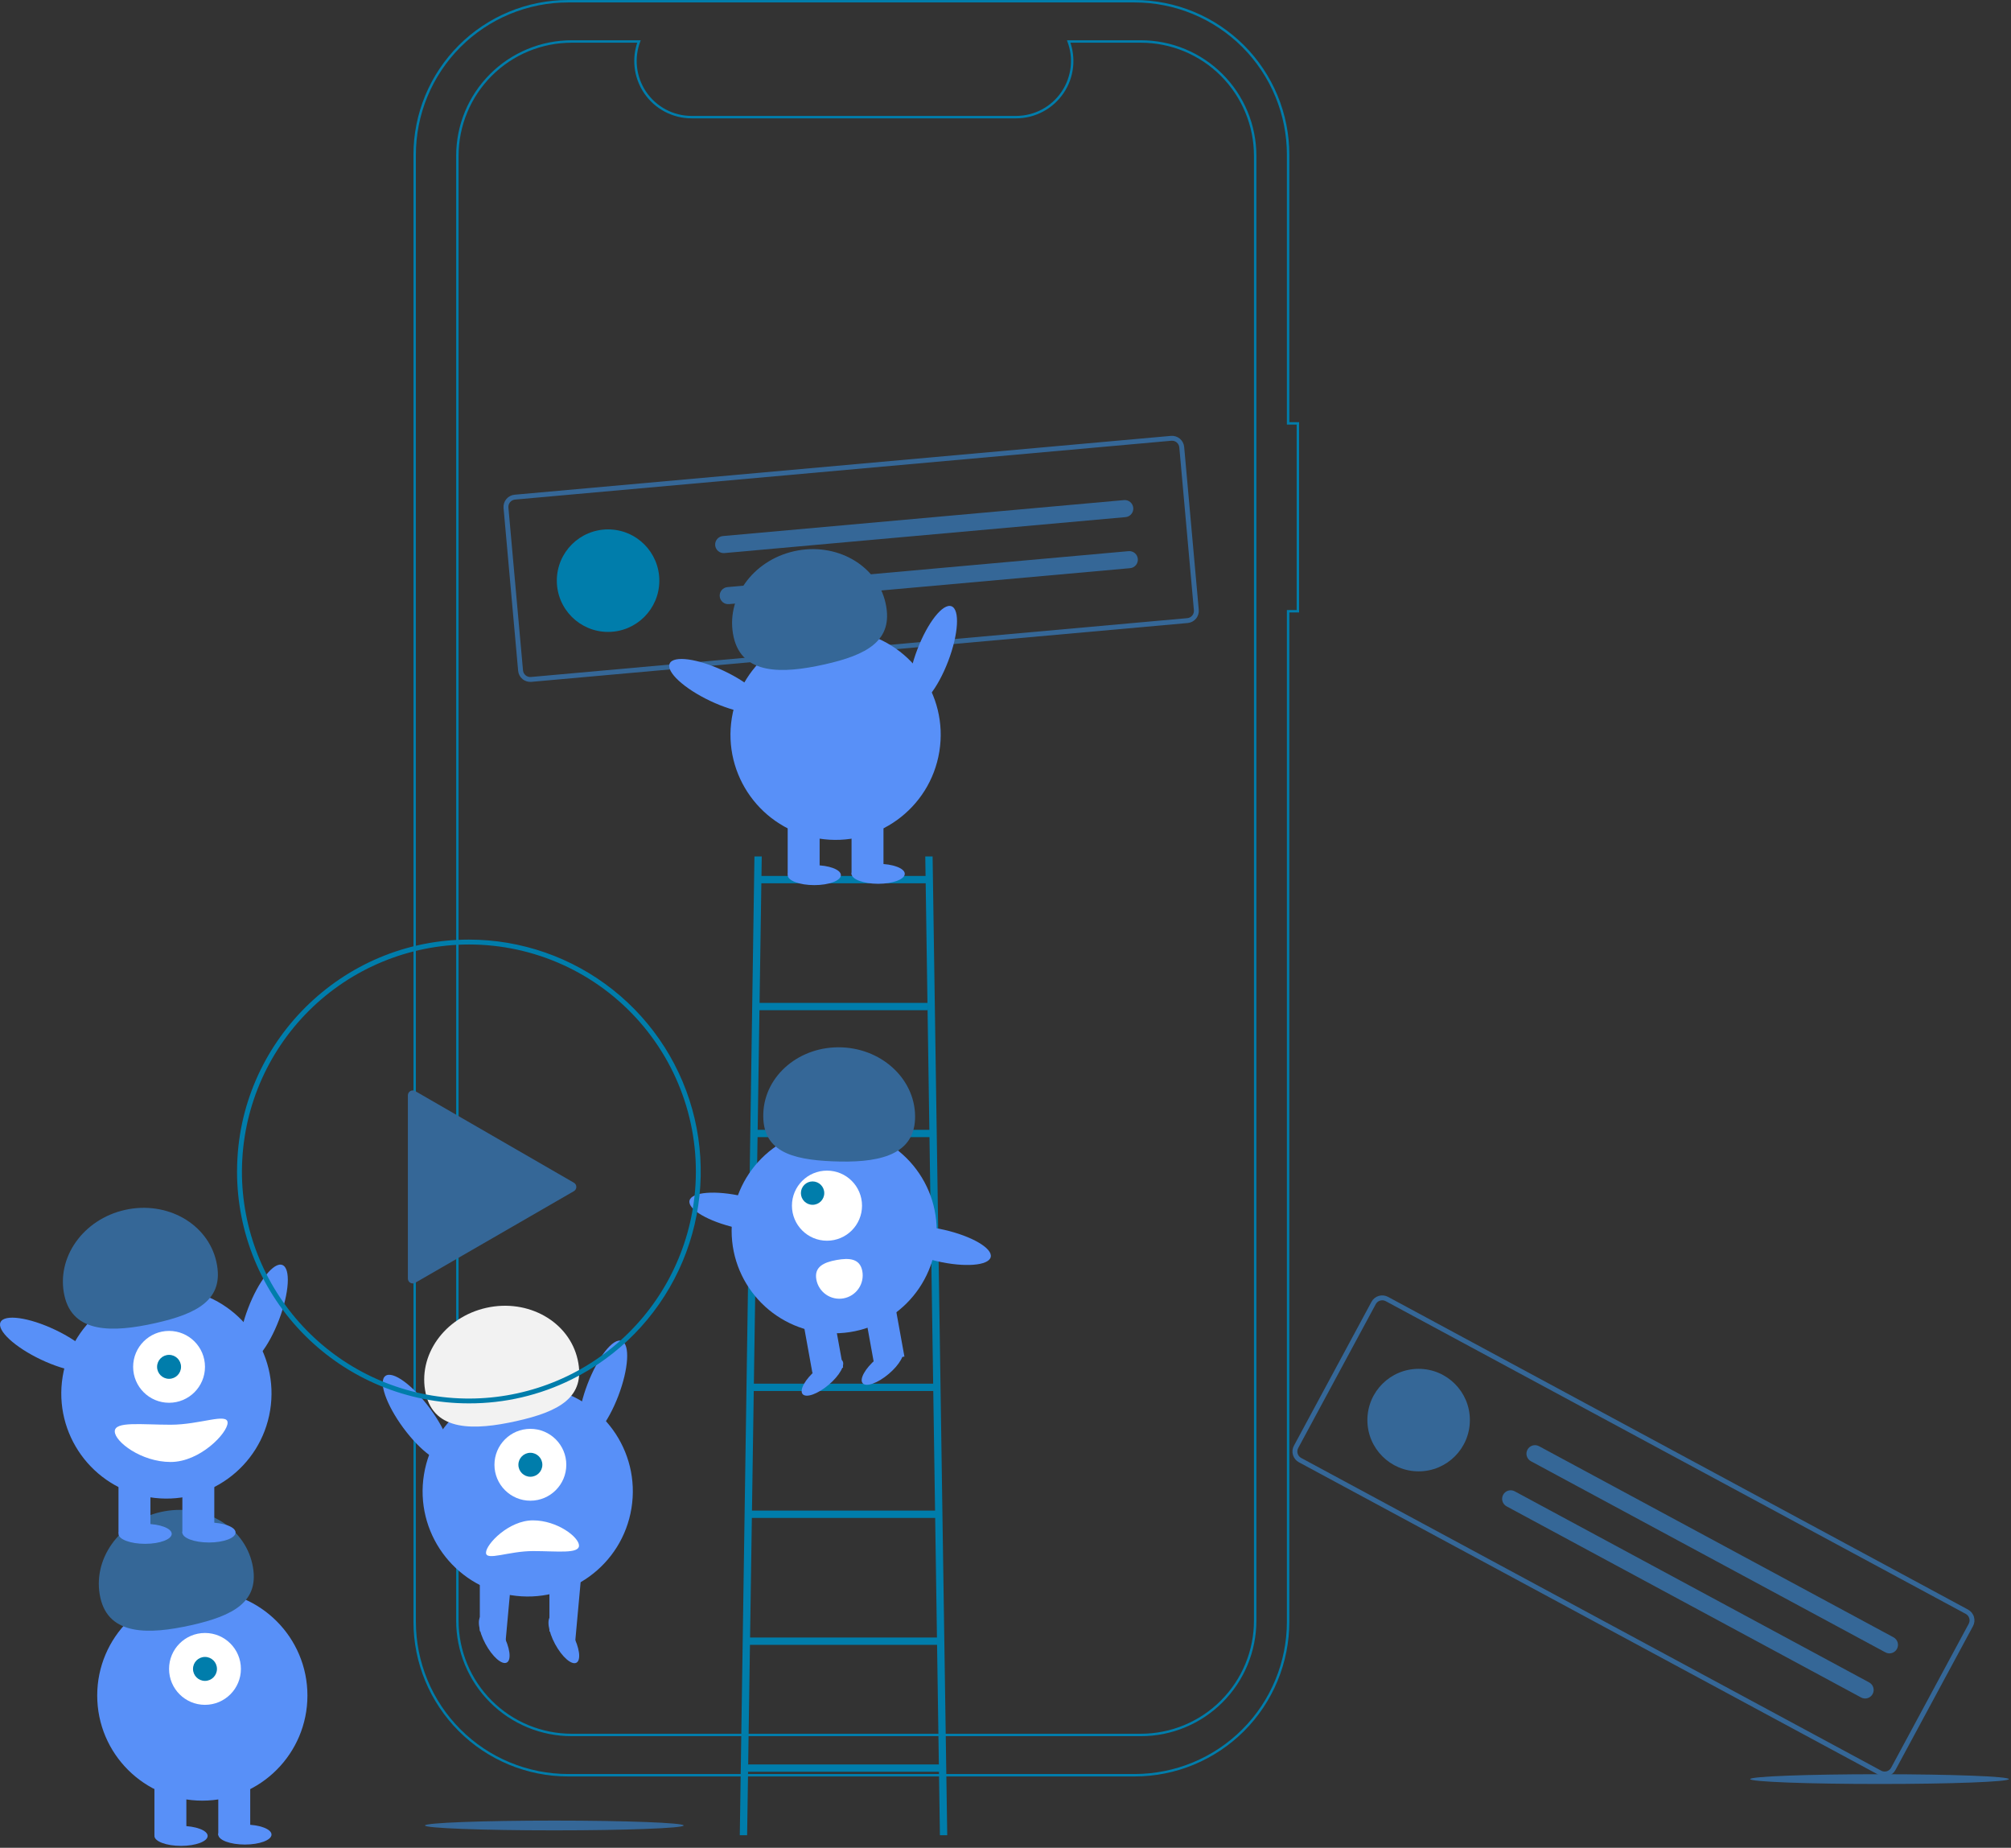 <svg width="824" height="757" viewBox="0 0 824 757" fill="none" xmlns="http://www.w3.org/2000/svg">
<rect x="0" y="0" width="824" height="757" fill="#333333" stroke="none"/>
<g clip-path="url(#clip0_1_2)">
<path d="M527.8 172.947V173.447H528.3H531.799V250.423H528.3H527.8V250.923V664.376C527.8 681.059 521.173 697.058 509.376 708.855C497.58 720.651 481.581 727.278 464.898 727.278H232.812C216.129 727.278 200.13 720.651 188.333 708.854C176.537 697.058 169.91 681.059 169.91 664.376V63.402C169.91 55.141 171.537 46.962 174.698 39.33C177.859 31.699 182.492 24.764 188.333 18.923C194.174 13.082 201.109 8.449 208.74 5.288C216.372 2.127 224.551 0.5 232.812 0.5H464.898C473.159 0.5 481.338 2.127 488.97 5.288C496.602 8.449 503.536 13.083 509.377 18.924C515.218 24.765 519.851 31.699 523.012 39.33C526.173 46.962 527.8 55.142 527.8 63.402V172.947Z" stroke="#007DAB"/>
<path d="M439.207 27.337C439.567 23.831 439.116 20.293 437.893 16.995H467.456C473.609 16.995 479.701 18.207 485.384 20.561C491.068 22.915 496.233 26.366 500.583 30.716C504.933 35.067 508.384 40.231 510.738 45.915C513.093 51.599 514.304 57.691 514.304 63.843V663.935C514.304 670.087 513.093 676.179 510.738 681.863C508.384 687.547 504.933 692.711 500.583 697.062C496.233 701.412 491.068 704.863 485.384 707.217C479.701 709.571 473.609 710.783 467.456 710.783H234.252C228.1 710.783 222.008 709.571 216.324 707.217C210.64 704.863 205.476 701.412 201.126 697.062C196.775 692.711 193.325 687.547 190.97 681.863C188.616 676.179 187.404 670.087 187.404 663.935V63.843C187.404 51.418 192.34 39.502 201.126 30.716C209.911 21.931 221.827 16.995 234.252 16.995H261.817C260.593 20.293 260.142 23.831 260.502 27.337C260.887 31.088 262.188 34.687 264.291 37.817C266.395 40.947 269.235 43.511 272.563 45.284C275.891 47.058 279.604 47.985 283.375 47.986H416.334C420.105 47.985 423.818 47.058 427.146 45.284C430.474 43.511 433.315 40.947 435.418 37.817C437.521 34.687 438.823 31.088 439.207 27.337Z" stroke="#007DAB"/>
<path d="M306.127 751.864H303.127L309.127 350.864H312.127L306.127 751.864Z" fill="#007DAB"/>
<path d="M388.127 751.864H385.127L379.127 350.864H382.127L388.127 751.864Z" fill="#007DAB"/>
<path d="M380.127 358.864H310.127V361.864H380.127V358.864Z" fill="#007DAB"/>
<path d="M380.127 410.864H310.127V413.864H380.127V410.864Z" fill="#007DAB"/>
<path d="M382.127 462.864H309.127V465.864H382.127V462.864Z" fill="#007DAB"/>
<path d="M383.127 514.864H309.127V517.864H383.127V514.864Z" fill="#007DAB"/>
<path d="M384.127 566.864H308.127V569.864H384.127V566.864Z" fill="#007DAB"/>
<path d="M384.127 618.864H307.127V621.864H384.127V618.864Z" fill="#007DAB"/>
<path d="M385.127 670.864H306.127V673.864H385.127V670.864Z" fill="#007DAB"/>
<path d="M386.127 722.864H304.127V725.864H386.127V722.864Z" fill="#007DAB"/>
<path d="M341.794 546.23C364.997 546.23 383.807 527.42 383.807 504.217C383.807 481.015 364.997 462.205 341.794 462.205C318.592 462.205 299.782 481.015 299.782 504.217C299.782 527.42 318.592 546.23 341.794 546.23Z" fill="#5890F8"/>
<path d="M366.506 533.256L353.947 535.529L358.021 558.031L370.58 555.758L366.506 533.256Z" fill="#5890F8"/>
<path d="M341.388 537.803L328.829 540.076L332.902 562.578L345.461 560.304L341.388 537.803Z" fill="#5890F8"/>
<path d="M339.57 567.309C344.052 563.513 346.532 559.073 345.108 557.392C343.685 555.711 338.897 557.426 334.414 561.222C329.932 565.018 327.452 569.458 328.875 571.139C330.299 572.82 335.087 571.106 339.57 567.309Z" fill="#5890F8"/>
<path d="M364.165 562.857C368.647 559.061 371.127 554.62 369.703 552.939C368.28 551.258 363.492 552.973 359.009 556.77C354.527 560.566 352.047 565.006 353.47 566.687C354.894 568.368 359.682 566.653 364.165 562.857Z" fill="#5890F8"/>
<path d="M338.853 508.3C346.783 508.3 353.212 501.871 353.212 493.941C353.212 486.011 346.783 479.582 338.853 479.582C330.923 479.582 324.495 486.011 324.495 493.941C324.495 501.871 330.923 508.3 338.853 508.3Z" fill="white"/>
<path d="M332.952 493.58C335.595 493.58 337.738 491.438 337.738 488.794C337.738 486.151 335.595 484.008 332.952 484.008C330.308 484.008 328.166 486.151 328.166 488.794C328.166 491.438 330.308 493.58 332.952 493.58Z" fill="#007DAB"/>
<path d="M374.936 458.512C375.568 442.959 362.163 429.785 344.995 429.088C327.828 428.39 313.399 440.434 312.767 455.987C312.135 471.541 324.069 475.075 341.236 475.772C358.404 476.469 374.304 474.066 374.936 458.512Z" fill="#356797"/>
<path d="M323.477 501.257C324.291 497.707 315.783 492.728 304.475 490.136C293.167 487.544 283.34 488.32 282.527 491.87C281.713 495.42 290.22 500.399 301.528 502.991C312.837 505.583 322.663 504.807 323.477 501.257Z" fill="#5890F8"/>
<path d="M405.946 514.971C406.759 511.421 398.252 506.442 386.944 503.85C375.636 501.258 365.809 502.035 364.995 505.585C364.182 509.135 372.689 514.114 383.997 516.706C395.305 519.298 405.132 518.521 405.946 514.971Z" fill="#5890F8"/>
<path d="M353.333 520.774C353.559 522.011 353.539 523.281 353.275 524.51C353.01 525.74 352.506 526.905 351.79 527.939C351.075 528.974 350.163 529.857 349.106 530.539C348.049 531.221 346.868 531.688 345.631 531.913C344.394 532.138 343.124 532.117 341.895 531.852C340.666 531.586 339.501 531.081 338.467 530.365C337.433 529.649 336.55 528.736 335.869 527.679C335.188 526.621 334.722 525.44 334.498 524.203L334.494 524.184C333.553 518.982 337.575 517.141 342.777 516.2C347.979 515.258 352.391 515.572 353.333 520.774Z" fill="white"/>
<path d="M486.655 255.24L217.732 279.342C216.412 279.459 215.099 279.047 214.082 278.197C213.064 277.347 212.426 276.129 212.306 274.809L206.327 208.1C206.21 206.78 206.622 205.467 207.472 204.45C208.322 203.433 209.541 202.794 210.861 202.674L479.783 178.572C481.104 178.455 482.417 178.867 483.434 179.717C484.451 180.567 485.09 181.786 485.21 183.106L491.188 249.814C491.305 251.135 490.894 252.447 490.044 253.465C489.194 254.482 487.975 255.121 486.655 255.24ZM211.039 204.666C210.247 204.738 209.516 205.121 209.006 205.731C208.496 206.342 208.249 207.13 208.319 207.922L214.298 274.63C214.37 275.422 214.753 276.153 215.363 276.663C215.974 277.173 216.761 277.42 217.554 277.35L486.476 253.248C487.268 253.177 488 252.793 488.51 252.183C489.02 251.573 489.267 250.785 489.196 249.993L483.218 183.284C483.146 182.492 482.763 181.761 482.152 181.251C481.542 180.741 480.754 180.494 479.962 180.564L211.039 204.666Z" fill="#356797"/>
<path d="M249.157 258.884C260.755 258.884 270.157 249.482 270.157 237.884C270.157 226.286 260.755 216.884 249.157 216.884C237.559 216.884 228.157 226.286 228.157 237.884C228.157 249.482 237.559 258.884 249.157 258.884Z" fill="#007DAB"/>
<path d="M296.213 219.61C295.756 219.651 295.31 219.782 294.903 219.995C294.496 220.208 294.135 220.499 293.84 220.852C293.545 221.205 293.323 221.612 293.186 222.051C293.048 222.489 292.999 222.951 293.04 223.409C293.081 223.866 293.212 224.312 293.425 224.719C293.638 225.126 293.929 225.487 294.282 225.782C294.634 226.077 295.042 226.299 295.48 226.436C295.919 226.574 296.38 226.623 296.838 226.582L461.18 211.853C461.637 211.812 462.083 211.681 462.49 211.468C462.897 211.255 463.258 210.964 463.553 210.611C463.848 210.259 464.07 209.851 464.207 209.413C464.345 208.974 464.394 208.513 464.353 208.055C464.312 207.597 464.181 207.152 463.968 206.745C463.755 206.337 463.464 205.976 463.111 205.681C462.758 205.387 462.351 205.164 461.913 205.027C461.474 204.89 461.012 204.84 460.555 204.881L296.213 219.61Z" fill="#356797"/>
<path d="M298.088 240.526C297.629 240.566 297.182 240.695 296.773 240.908C296.364 241.12 296.001 241.411 295.705 241.764C295.409 242.117 295.186 242.525 295.047 242.965C294.909 243.404 294.859 243.867 294.901 244.326C294.942 244.785 295.073 245.231 295.287 245.639C295.501 246.047 295.794 246.409 296.148 246.704C296.502 246.999 296.911 247.22 297.351 247.357C297.791 247.493 298.254 247.541 298.713 247.498L463.054 232.769C463.978 232.686 464.831 232.239 465.425 231.526C466.019 230.814 466.307 229.895 466.224 228.971C466.141 228.047 465.695 227.194 464.984 226.599C464.272 226.004 463.353 225.716 462.429 225.797L298.088 240.526Z" fill="#356797"/>
<path d="M388.5 270.907C392.746 259.798 393.361 249.712 389.874 248.379C386.387 247.046 380.117 254.971 375.871 266.08C371.625 277.189 371.01 287.275 374.498 288.608C377.985 289.941 384.254 282.016 388.5 270.907Z" fill="#5890F8"/>
<path d="M384.89 307.914C388.7 284.436 372.756 262.314 349.277 258.504C325.799 254.694 303.678 270.639 299.868 294.117C296.058 317.595 312.002 339.717 335.48 343.527C358.958 347.337 381.08 331.392 384.89 307.914Z" fill="#5890F8"/>
<path d="M335.837 334.815H322.753V358.257H335.837V334.815Z" fill="#5890F8"/>
<path d="M362.004 334.815H348.921V358.257H362.004V334.815Z" fill="#5890F8"/>
<path d="M333.656 362.618C339.678 362.618 344.559 360.788 344.559 358.529C344.559 356.271 339.678 354.441 333.656 354.441C327.635 354.441 322.753 356.271 322.753 358.529C322.753 360.788 327.635 362.618 333.656 362.618Z" fill="#5890F8"/>
<path d="M359.824 362.073C365.845 362.073 370.727 360.242 370.727 357.984C370.727 355.726 365.845 353.896 359.824 353.896C353.802 353.896 348.921 355.726 348.921 357.984C348.921 360.242 353.802 362.073 359.824 362.073Z" fill="#5890F8"/>
<path d="M300.602 260.964C297.125 245.39 308.241 229.654 325.431 225.815C342.621 221.977 359.375 231.49 362.852 247.064C366.33 262.638 354.937 268.382 337.748 272.22C320.558 276.058 304.08 276.538 300.602 260.964Z" fill="#356797"/>
<path d="M313.327 290.26C314.927 286.887 307.513 280.021 296.767 274.924C286.022 269.828 276.014 268.431 274.414 271.804C272.814 275.178 280.228 282.044 290.974 287.14C301.719 292.236 311.727 293.633 313.327 290.26Z" fill="#5890F8"/>
<path d="M82.901 737.69C106.686 737.69 125.968 718.408 125.968 694.623C125.968 670.838 106.686 651.556 82.901 651.556C59.115 651.556 39.834 670.838 39.834 694.623C39.834 718.408 59.115 737.69 82.901 737.69Z" fill="#5890F8"/>
<path d="M76.359 728.423H63.275V751.864H76.359V728.423Z" fill="#5890F8"/>
<path d="M102.526 728.423H89.443V751.864H102.526V728.423Z" fill="#5890F8"/>
<path d="M74.178 756.226C80.2 756.226 85.081 754.395 85.081 752.137C85.081 749.879 80.2 748.048 74.178 748.048C68.157 748.048 63.275 749.879 63.275 752.137C63.275 754.395 68.157 756.226 74.178 756.226Z" fill="#5890F8"/>
<path d="M100.346 755.68C106.367 755.68 111.249 753.85 111.249 751.592C111.249 749.334 106.367 747.503 100.346 747.503C94.324 747.503 89.443 749.334 89.443 751.592C89.443 753.85 94.324 755.68 100.346 755.68Z" fill="#5890F8"/>
<path d="M83.991 698.439C92.12 698.439 98.71 691.849 98.71 683.72C98.71 675.591 92.12 669.001 83.991 669.001C75.862 669.001 69.272 675.591 69.272 683.72C69.272 691.849 75.862 698.439 83.991 698.439Z" fill="white"/>
<path d="M83.991 688.626C86.701 688.626 88.898 686.43 88.898 683.72C88.898 681.01 86.701 678.813 83.991 678.813C81.281 678.813 79.085 681.01 79.085 683.72C79.085 686.43 81.281 688.626 83.991 688.626Z" fill="#007DAB"/>
<path d="M41.124 654.572C37.647 638.998 48.763 623.261 65.953 619.423C83.143 615.584 99.897 625.098 103.374 640.672C106.852 656.245 95.459 661.989 78.269 665.828C61.08 669.666 44.602 670.145 41.124 654.572Z" fill="#356797"/>
<path d="M114.303 540.764C118.549 529.655 119.164 519.569 115.677 518.236C112.189 516.903 105.92 524.828 101.674 535.937C97.428 547.046 96.813 557.132 100.301 558.465C103.788 559.798 110.057 551.873 114.303 540.764Z" fill="#5890F8"/>
<path d="M110.693 577.771C114.503 554.293 98.558 532.171 75.08 528.361C51.602 524.551 29.48 540.496 25.67 563.974C21.86 587.452 37.805 609.574 61.283 613.384C84.761 617.194 106.883 601.25 110.693 577.771Z" fill="#5890F8"/>
<path d="M61.64 604.672H48.556V628.114H61.64V604.672Z" fill="#5890F8"/>
<path d="M87.807 604.672H74.723V628.114H87.807V604.672Z" fill="#5890F8"/>
<path d="M59.459 632.475C65.481 632.475 70.362 630.645 70.362 628.387C70.362 626.128 65.481 624.298 59.459 624.298C53.437 624.298 48.556 626.128 48.556 628.387C48.556 630.645 53.437 632.475 59.459 632.475Z" fill="#5890F8"/>
<path d="M85.627 631.93C91.648 631.93 96.53 630.099 96.53 627.841C96.53 625.583 91.648 623.753 85.627 623.753C79.605 623.753 74.723 625.583 74.723 627.841C74.723 630.099 79.605 631.93 85.627 631.93Z" fill="#5890F8"/>
<path d="M69.272 574.689C77.401 574.689 83.991 568.099 83.991 559.969C83.991 551.84 77.401 545.25 69.272 545.25C61.143 545.25 54.553 551.84 54.553 559.969C54.553 568.099 61.143 574.689 69.272 574.689Z" fill="white"/>
<path d="M69.272 564.876C71.982 564.876 74.178 562.679 74.178 559.969C74.178 557.26 71.982 555.063 69.272 555.063C66.562 555.063 64.365 557.26 64.365 559.969C64.365 562.679 66.562 564.876 69.272 564.876Z" fill="#007DAB"/>
<path d="M26.405 530.821C22.927 515.247 34.044 499.511 51.233 495.672C68.423 491.834 85.178 501.347 88.655 516.921C92.133 532.495 80.74 538.239 63.55 542.077C46.36 545.916 29.882 546.395 26.405 530.821Z" fill="#356797"/>
<path d="M39.13 560.117C40.73 556.744 33.316 549.878 22.57 544.781C11.825 539.685 1.817 538.288 0.217 541.661C-1.383 545.035 6.031 551.901 16.776 556.997C27.522 562.093 37.53 563.49 39.13 560.117Z" fill="#5890F8"/>
<path d="M47.027 586.41C47.027 590.625 57.88 598.948 69.924 598.948C81.967 598.948 93.259 587.081 93.259 582.866C93.259 578.651 81.967 583.684 69.924 583.684C57.88 583.684 47.027 582.194 47.027 586.41Z" fill="white"/>
<path d="M253.351 571.883C257.597 560.774 258.212 550.688 254.724 549.355C251.237 548.022 244.968 555.947 240.722 567.056C236.476 578.165 235.861 588.251 239.348 589.584C242.836 590.917 249.105 582.992 253.351 571.883Z" fill="#5890F8"/>
<path d="M258.74 617.891C262.55 594.412 246.606 572.291 223.128 568.481C199.649 564.671 177.528 580.615 173.718 604.093C169.908 627.572 185.852 649.693 209.331 653.503C232.809 657.313 254.93 641.369 258.74 617.891Z" fill="#5890F8"/>
<path d="M196.604 644.792H209.687L207.127 672.864L196.604 668.233V644.792Z" fill="#5890F8"/>
<path d="M207.664 681.112C209.654 680.044 208.957 674.877 206.109 669.572C203.26 664.266 199.338 660.832 197.349 661.9C195.36 662.968 196.056 668.135 198.904 673.44C201.753 678.745 205.675 682.18 207.664 681.112Z" fill="#5890F8"/>
<path d="M225.127 644.864H238.211L235.651 672.937L225.127 668.306V644.864Z" fill="#5890F8"/>
<path d="M236.188 681.185C238.178 680.117 237.481 674.95 234.633 669.645C231.784 664.339 227.862 660.904 225.873 661.973C223.883 663.041 224.58 668.208 227.428 673.513C230.277 678.818 234.199 682.253 236.188 681.185Z" fill="#5890F8"/>
<path d="M217.319 614.808C225.449 614.808 232.039 608.218 232.039 600.089C232.039 591.96 225.449 585.37 217.319 585.37C209.19 585.37 202.6 591.96 202.6 600.089C202.6 608.218 209.19 614.808 217.319 614.808Z" fill="white"/>
<path d="M217.319 604.995C220.029 604.995 222.226 602.798 222.226 600.089C222.226 597.379 220.029 595.182 217.319 595.182C214.61 595.182 212.413 597.379 212.413 600.089C212.413 602.798 214.61 604.995 217.319 604.995Z" fill="#007DAB"/>
<path d="M174.452 570.94C170.975 555.367 182.091 539.63 199.281 535.792C216.471 531.953 233.225 541.467 236.703 557.04C240.18 572.614 228.788 578.358 211.598 582.196C194.408 586.035 177.93 586.514 174.452 570.94Z" fill="#F2F2F2"/>
<path d="M183.515 598.33C186.518 596.111 183.224 586.558 176.159 576.992C169.093 567.426 160.93 561.469 157.927 563.687C154.924 565.905 158.218 575.459 165.283 585.025C172.349 594.591 180.512 600.548 183.515 598.33Z" fill="#5890F8"/>
<path d="M237.242 633.198C237.242 629.724 228.297 622.864 218.371 622.864C208.445 622.864 199.139 632.645 199.139 636.119C199.139 639.593 208.445 635.445 218.371 635.445C228.297 635.445 237.242 636.672 237.242 633.198Z" fill="white"/>
<path d="M192.127 574.935C179.65 574.94 167.294 572.487 155.766 567.714C144.238 562.942 133.763 555.945 124.94 547.122C116.118 538.3 109.12 527.825 104.348 516.297C99.576 504.768 97.122 492.413 97.127 479.936C97.127 479.737 97.128 479.527 97.139 479.329C97.43 427.303 140.042 384.936 192.127 384.936C213.558 384.939 234.359 392.187 251.151 405.503C267.943 418.818 279.74 437.42 284.626 458.287C289.512 479.153 287.201 501.059 278.067 520.446C268.933 539.833 253.514 555.563 234.312 565.081C221.208 571.601 206.764 574.976 192.127 574.935ZM192.127 386.936C167.574 386.99 144.034 396.731 126.622 414.043C109.21 431.355 99.333 454.838 99.137 479.391C99.127 479.604 99.127 479.774 99.127 479.936C99.121 503.52 108.075 526.226 124.178 543.458C140.281 560.69 162.329 571.16 185.86 572.749C209.391 574.339 232.647 566.929 250.921 552.019C269.194 537.109 281.121 515.814 284.286 492.442C286.074 479.293 285.026 465.913 281.214 453.201C277.401 440.49 270.911 428.743 262.181 418.748C253.451 408.753 242.682 400.743 230.599 395.256C218.516 389.769 205.398 386.932 192.127 386.936Z" fill="#007DAB"/>
<path d="M235.15 484.535L170.127 446.994C169.823 446.818 169.478 446.726 169.127 446.726C168.776 446.726 168.431 446.818 168.127 446.994C167.823 447.169 167.571 447.422 167.395 447.726C167.22 448.03 167.127 448.375 167.127 448.726V523.807C167.127 524.158 167.22 524.503 167.395 524.807C167.571 525.111 167.823 525.364 168.127 525.539C168.431 525.715 168.776 525.807 169.127 525.807C169.478 525.807 169.823 525.715 170.127 525.539L235.15 487.999C235.454 487.823 235.706 487.571 235.882 487.267C236.057 486.963 236.15 486.618 236.15 486.267C236.15 485.916 236.057 485.571 235.882 485.267C235.706 484.963 235.454 484.71 235.15 484.535L170.127 446.994C169.823 446.818 169.478 446.726 169.127 446.726C168.776 446.726 168.431 446.818 168.127 446.994C167.823 447.169 167.571 447.422 167.395 447.726C167.22 448.03 167.127 448.375 167.127 448.726V523.807C167.127 524.158 167.22 524.503 167.395 524.807C167.571 525.111 167.823 525.364 168.127 525.539C168.431 525.715 168.776 525.807 169.127 525.807C169.478 525.807 169.823 525.715 170.127 525.539L235.15 487.999C235.454 487.823 235.706 487.571 235.882 487.267C236.057 486.963 236.15 486.618 236.15 486.267C236.15 485.916 236.057 485.571 235.882 485.267C235.706 484.963 235.454 484.71 235.15 484.535Z" fill="#356797"/>
<path d="M227.127 749.864C256.398 749.864 280.127 748.969 280.127 747.864C280.127 746.76 256.398 745.864 227.127 745.864C197.856 745.864 174.127 746.76 174.127 747.864C174.127 748.969 197.856 749.864 227.127 749.864Z" fill="#356797"/>
<path d="M770.127 730.864C799.398 730.864 823.127 729.969 823.127 728.864C823.127 727.76 799.398 726.864 770.127 726.864C740.856 726.864 717.127 727.76 717.127 728.864C717.127 729.969 740.856 730.864 770.127 730.864Z" fill="#356797"/>
<path d="M769.873 727.18L532.208 599.057C531.042 598.427 530.174 597.359 529.793 596.089C529.413 594.82 529.552 593.451 530.18 592.283L561.962 533.329C562.592 532.162 563.659 531.294 564.929 530.914C566.199 530.533 567.568 530.672 568.735 531.3L806.401 659.423C807.567 660.053 808.435 661.121 808.816 662.39C809.196 663.66 809.057 665.029 808.429 666.197L776.647 725.151C776.017 726.318 774.95 727.186 773.68 727.566C772.41 727.947 771.041 727.808 769.873 727.18ZM567.786 533.06C567.086 532.684 566.264 532.6 565.503 532.829C564.741 533.057 564.1 533.578 563.722 534.278L531.94 593.232C531.564 593.933 531.48 594.754 531.708 595.516C531.937 596.278 532.458 596.918 533.157 597.296L770.823 725.42C771.523 725.796 772.344 725.88 773.106 725.651C773.868 725.423 774.509 724.902 774.887 724.202L806.669 665.248C807.045 664.547 807.129 663.726 806.901 662.964C806.672 662.202 806.151 661.562 805.452 661.183L567.786 533.06Z" fill="#356797"/>
<path d="M581.28 602.787C592.878 602.787 602.28 593.385 602.28 581.787C602.28 570.189 592.878 560.787 581.28 560.787C569.682 560.787 560.28 570.189 560.28 581.787C560.28 593.385 569.682 602.787 581.28 602.787Z" fill="#356797"/>
<path d="M630.615 592.478C630.211 592.26 629.767 592.123 629.31 592.076C628.852 592.03 628.39 592.073 627.95 592.205C627.509 592.337 627.099 592.554 626.743 592.845C626.386 593.135 626.091 593.493 625.872 593.897C625.654 594.302 625.518 594.746 625.471 595.203C625.425 595.661 625.469 596.123 625.601 596.563C625.733 597.003 625.95 597.413 626.241 597.77C626.531 598.126 626.889 598.422 627.294 598.64L772.533 676.937C772.938 677.155 773.382 677.292 773.839 677.339C774.296 677.386 774.758 677.342 775.199 677.21C775.639 677.078 776.049 676.861 776.406 676.571C776.762 676.28 777.058 675.922 777.276 675.518C777.494 675.113 777.631 674.669 777.677 674.212C777.724 673.755 777.68 673.293 777.548 672.852C777.416 672.412 777.199 672.002 776.908 671.645C776.618 671.289 776.26 670.993 775.855 670.775L630.615 592.478Z" fill="#356797"/>
<path d="M620.65 610.963C619.833 610.523 618.875 610.425 617.985 610.691C617.096 610.957 616.349 611.566 615.909 612.383C615.468 613.2 615.37 614.159 615.637 615.048C615.903 615.937 616.511 616.684 617.329 617.125L762.568 695.422C762.973 695.64 763.416 695.776 763.874 695.823C764.331 695.87 764.793 695.826 765.233 695.694C765.673 695.562 766.083 695.345 766.44 695.055C766.796 694.764 767.092 694.407 767.31 694.002C767.528 693.597 767.664 693.154 767.711 692.697C767.758 692.239 767.714 691.777 767.582 691.337C767.45 690.897 767.233 690.487 766.942 690.13C766.652 689.774 766.294 689.478 765.89 689.26L620.65 610.963Z" fill="#356797"/>
</g>
<defs>
<clipPath id="clip0_1_2">
<rect width="823.127" height="756.226" fill="white"/>
</clipPath>
</defs>
</svg>
